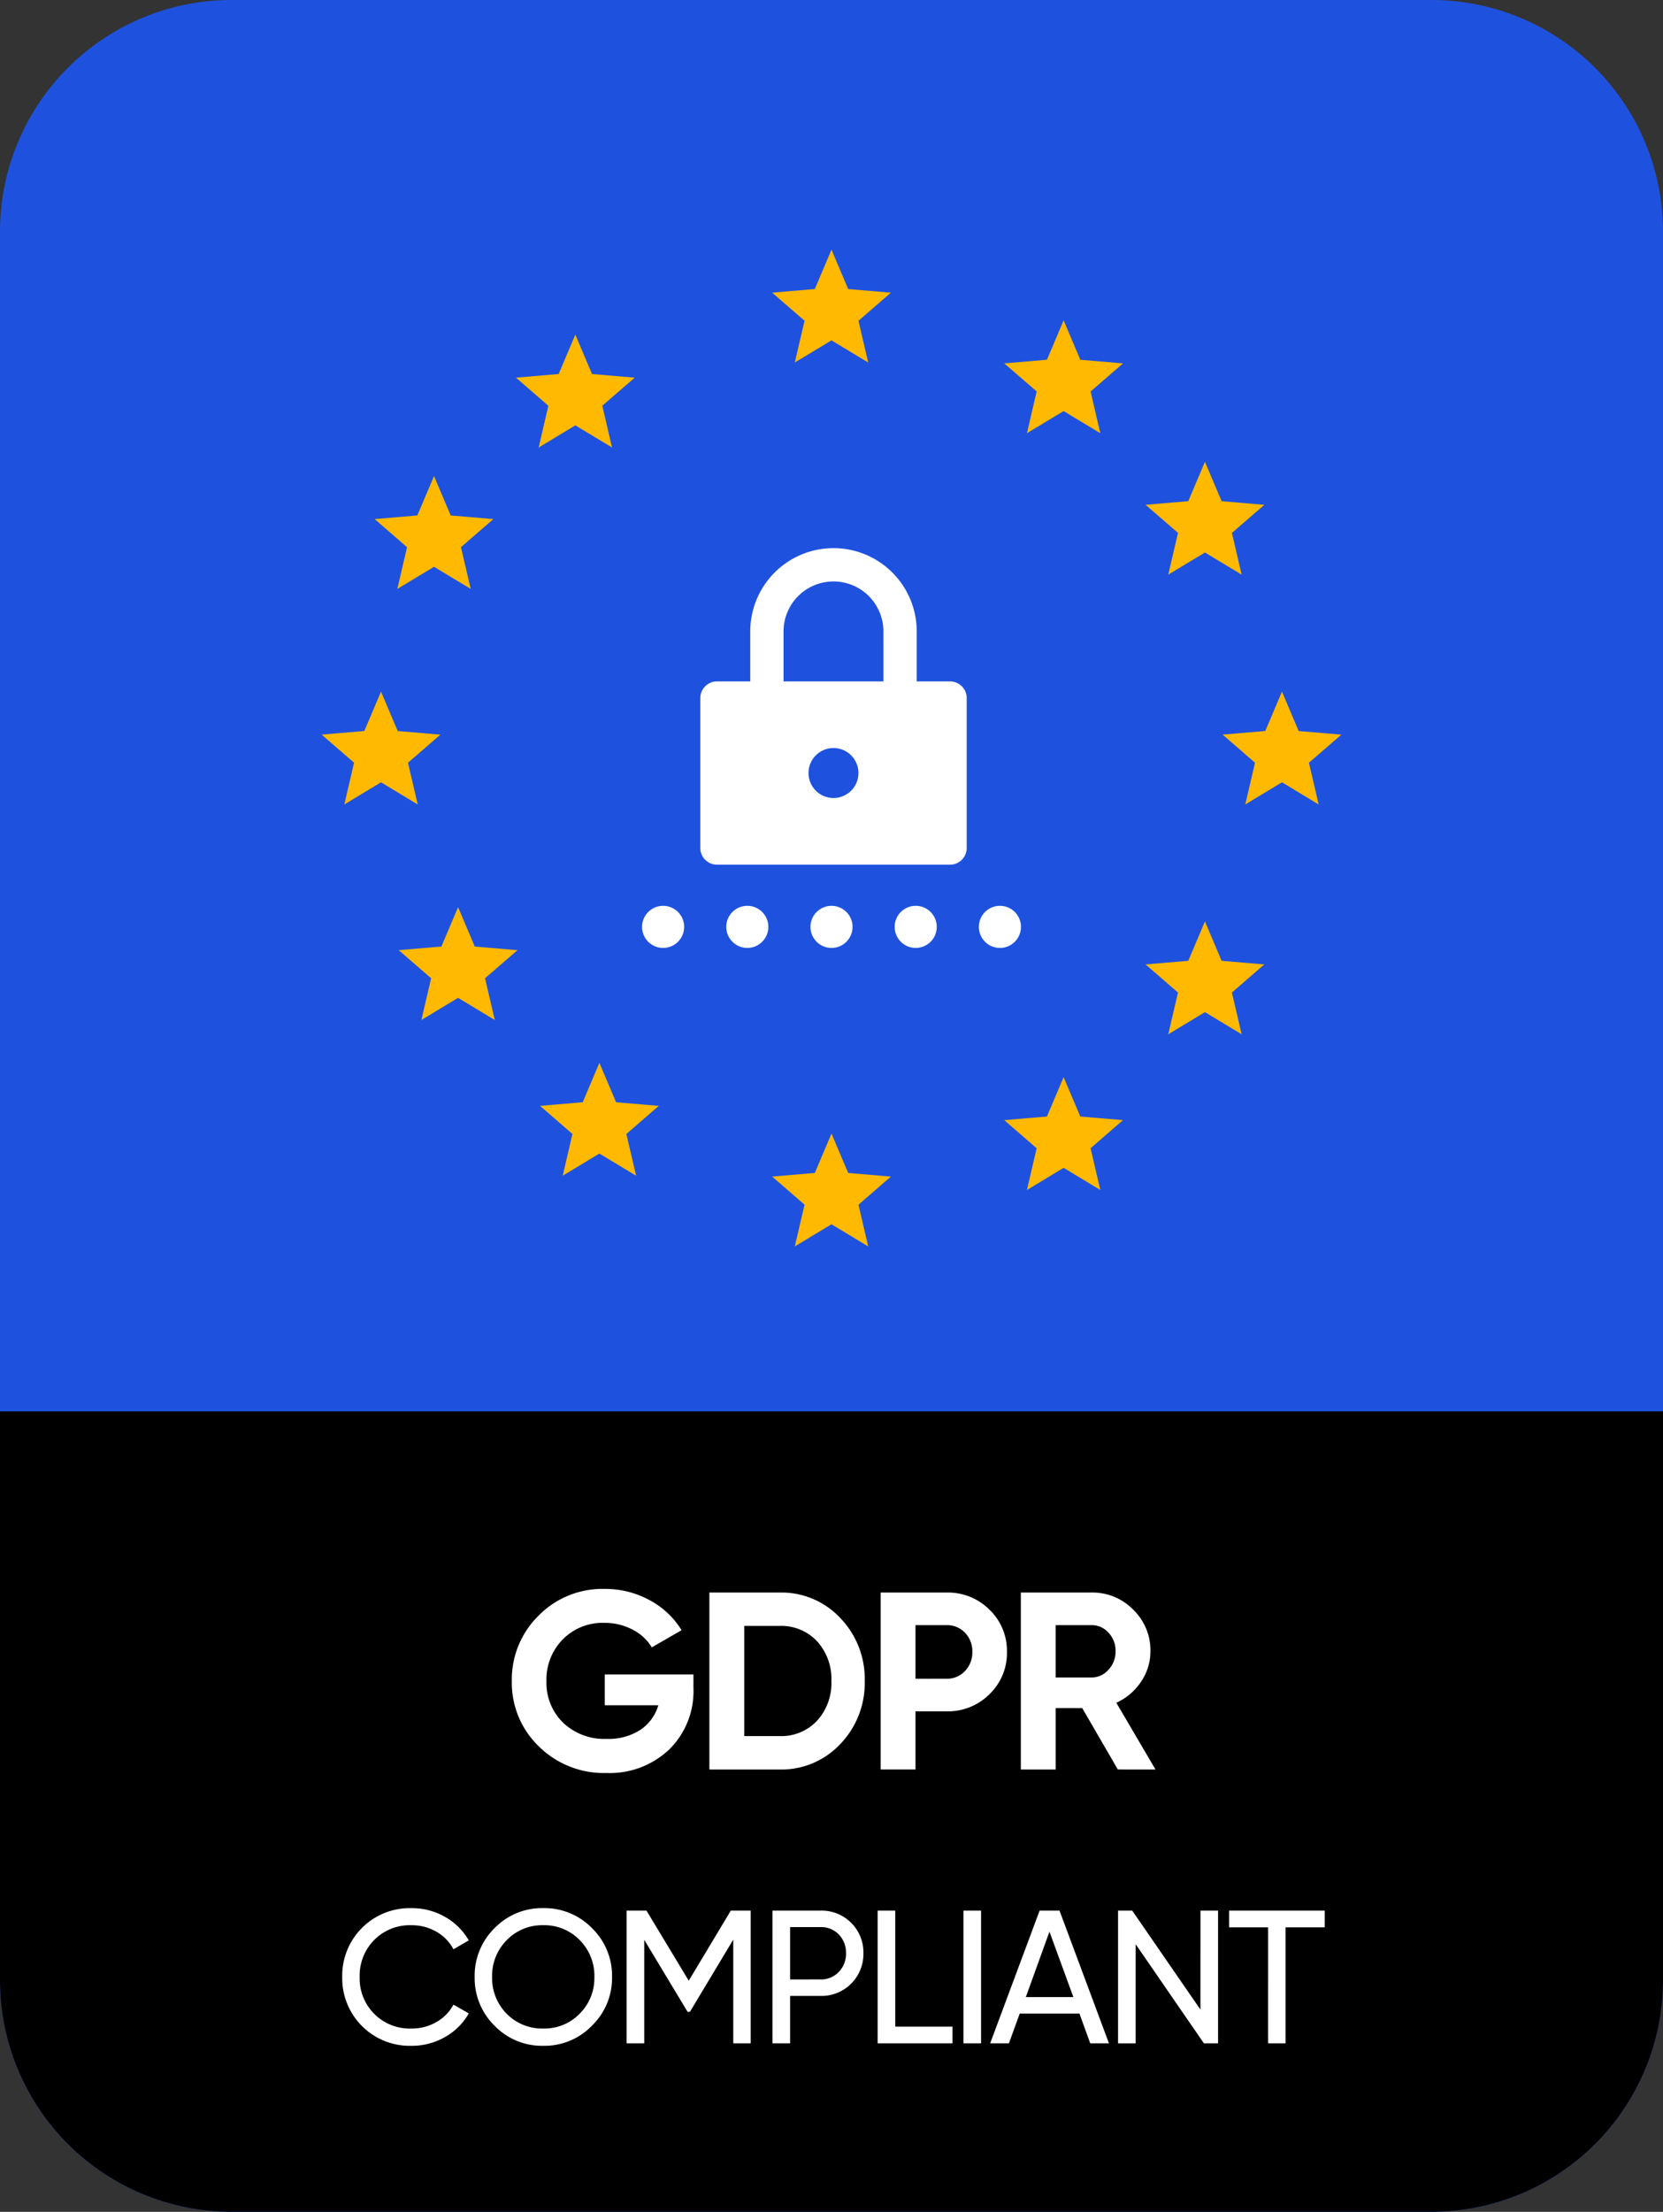 <svg xmlns="http://www.w3.org/2000/svg" width="199.381" height="265" viewBox="0 0 199.381 265">
  <rect x="0" y="0" width="199.381" height="265" fill="#333333" stroke="none"/>
  <g id="Group_11135" data-name="Group 11135" transform="translate(8355 3002)">
    <path id="Path_11619" data-name="Path 11619" d="M27.762,0H171.619a27.762,27.762,0,0,1,27.762,27.762V237.238A27.762,27.762,0,0,1,171.619,265H27.762A27.762,27.762,0,0,1,0,237.238V27.762A27.762,27.762,0,0,1,27.762,0Z" transform="translate(-8355 -3002)" fill="#1e52de"/>
    <path id="Path_11620" data-name="Path 11620" d="M0,0H199.381V68.143A27.762,27.762,0,0,1,171.619,95.9H27.762A27.762,27.762,0,0,1,0,68.143Z" transform="translate(-8355 -2832.905)"/>
    <g id="password" transform="translate(-8278.023 -2936.328)">
      <g id="Group_11132" data-name="Group 11132" transform="translate(0)">
        <circle id="Ellipse_1445" data-name="Ellipse 1445" cx="2.524" cy="2.524" r="2.524" transform="translate(10.095 42.852)" fill="#fff"/>
        <circle id="Ellipse_1446" data-name="Ellipse 1446" cx="2.524" cy="2.524" r="2.524" transform="translate(20.19 42.852)" fill="#fff"/>
        <circle id="Ellipse_1447" data-name="Ellipse 1447" cx="2.524" cy="2.524" r="2.524" transform="translate(30.286 42.852)" fill="#fff"/>
        <circle id="Ellipse_1448" data-name="Ellipse 1448" cx="2.524" cy="2.524" r="2.524" transform="translate(40.381 42.852)" fill="#fff"/>
        <circle id="Ellipse_1449" data-name="Ellipse 1449" cx="2.524" cy="2.524" r="2.524" transform="translate(0 42.852)" fill="#fff"/>
        <path id="Path_11617" data-name="Path 11617" d="M33.937,15.966H29.946V9.979a9.979,9.979,0,0,0-19.958,0v5.987H6a2,2,0,0,0-2,2V35.925a2,2,0,0,0,2,2H33.937a2,2,0,0,0,2-2V17.962A2,2,0,0,0,33.937,15.966ZM19.966,29.937a2.994,2.994,0,1,1,2.994-2.994A2.994,2.994,0,0,1,19.966,29.937Zm5.987-13.971H13.979V9.979a5.987,5.987,0,0,1,11.975,0Z" transform="translate(2.985 0)" fill="#fff"/>
      </g>
    </g>
    <g id="Group_11134" data-name="Group 11134" transform="translate(-8316.436 -2972.089)">
      <g id="star" transform="translate(54.009)">
        <g id="Group_11133" data-name="Group 11133" transform="translate(0 0)">
          <path id="Path_11618" data-name="Path 11618" d="M9.117,12.867l4.4,2.655-1.167-5,3.886-3.366-5.117-.434L9.117,2l-2,4.718L2,7.152l3.886,3.366-1.167,5Z" transform="translate(-2 -2)" fill="#ffb900"/>
        </g>
      </g>
      <g id="star-2" data-name="star" transform="translate(0 52.951)">
        <g id="Group_11133-2" data-name="Group 11133" transform="translate(0 0)">
          <path id="Path_11618-2" data-name="Path 11618" d="M9.117,12.867l4.4,2.655-1.167-5,3.886-3.366-5.117-.434L9.117,2l-2,4.718L2,7.152l3.886,3.366-1.167,5Z" transform="translate(-2 -2)" fill="#ffb900"/>
        </g>
      </g>
      <g id="star-3" data-name="star" transform="translate(54.009 105.901)">
        <g id="Group_11133-3" data-name="Group 11133" transform="translate(0 0)">
          <path id="Path_11618-3" data-name="Path 11618" d="M9.117,12.867l4.4,2.655-1.167-5,3.886-3.366-5.117-.434L9.117,2l-2,4.718L2,7.152l3.886,3.366-1.167,5Z" transform="translate(-2 -2)" fill="#ffb900"/>
        </g>
      </g>
      <g id="star-4" data-name="star" transform="translate(108.017 52.951)">
        <g id="Group_11133-4" data-name="Group 11133" transform="translate(0 0)">
          <path id="Path_11618-4" data-name="Path 11618" d="M9.117,12.867l4.4,2.655-1.167-5,3.886-3.366-5.117-.434L9.117,2l-2,4.718L2,7.152l3.886,3.366-1.167,5Z" transform="translate(-2 -2)" fill="#ffb900"/>
        </g>
      </g>
      <g id="star-5" data-name="star" transform="translate(98.783 25.417)">
        <g id="Group_11133-5" data-name="Group 11133" transform="translate(0 0)">
          <path id="Path_11618-5" data-name="Path 11618" d="M9.117,12.867l4.4,2.655-1.167-5,3.886-3.366-5.117-.434L9.117,2l-2,4.718L2,7.152l3.886,3.366-1.167,5Z" transform="translate(-2 -2)" fill="#ffb900"/>
        </g>
      </g>
      <g id="star-6" data-name="star" transform="translate(6.354 27.128)">
        <g id="Group_11133-6" data-name="Group 11133" transform="translate(0 0)">
          <path id="Path_11618-6" data-name="Path 11618" d="M9.117,12.867l-4.4,2.655,1.167-5L2,7.152l5.117-.434L9.117,2l2,4.718,5.117.434-3.886,3.366,1.167,5Z" transform="translate(-2 -2)" fill="#ffb900"/>
        </g>
      </g>
      <g id="star-7" data-name="star" transform="translate(81.839 99.14)">
        <g id="Group_11133-7" data-name="Group 11133" transform="translate(0 0)">
          <path id="Path_11618-7" data-name="Path 11618" d="M9.117,12.867l-4.4,2.655,1.167-5L2,7.152l5.117-.434L9.117,2l2,4.718,5.117.434-3.886,3.366,1.167,5Z" transform="translate(-2 -2)" fill="#ffb900"/>
        </g>
      </g>
      <g id="star-8" data-name="star" transform="translate(26.182 97.429)">
        <g id="Group_11133-8" data-name="Group 11133" transform="translate(0 0)">
          <path id="Path_11618-8" data-name="Path 11618" d="M9.117,12.867l4.4,2.655-1.167-5,3.886-3.366-5.117-.434L9.117,2l-2,4.718L2,7.153l3.886,3.366-1.167,5Z" transform="translate(-2 -2)" fill="#ffb900"/>
        </g>
      </g>
      <g id="star-9" data-name="star" transform="translate(81.839 8.473)">
        <g id="Group_11133-9" data-name="Group 11133" transform="translate(0 0)">
          <path id="Path_11618-9" data-name="Path 11618" d="M9.117,12.867l4.4,2.655-1.167-5,3.886-3.366-5.117-.434L9.117,2l-2,4.718L2,7.152l3.886,3.366-1.167,5Z" transform="translate(-2 -2)" fill="#ffb900"/>
        </g>
      </g>
      <g id="star-10" data-name="star" transform="translate(23.298 10.184)">
        <g id="Group_11133-10" data-name="Group 11133" transform="translate(0 0)">
          <path id="Path_11618-10" data-name="Path 11618" d="M9.117,12.867l-4.4,2.655,1.167-5L2,7.152l5.117-.434L9.117,2l2,4.718,5.117.434-3.886,3.366,1.167,5Z" transform="translate(-2 -2)" fill="#ffb900"/>
        </g>
      </g>
      <g id="star-11" data-name="star" transform="translate(98.783 80.485)">
        <g id="Group_11133-11" data-name="Group 11133" transform="translate(0 0)">
          <path id="Path_11618-11" data-name="Path 11618" d="M9.117,12.867l-4.4,2.655,1.167-5L2,7.152l5.117-.434L9.117,2l2,4.718,5.117.434-3.886,3.366,1.167,5Z" transform="translate(-2 -2)" fill="#ffb900"/>
        </g>
      </g>
      <g id="star-12" data-name="star" transform="translate(9.239 78.774)">
        <g id="Group_11133-12" data-name="Group 11133" transform="translate(0 0)">
          <path id="Path_11618-12" data-name="Path 11618" d="M9.117,12.867l4.4,2.655-1.167-5,3.886-3.366-5.117-.434L9.117,2l-2,4.718L2,7.153l3.886,3.366-1.167,5Z" transform="translate(-2 -2)" fill="#ffb900"/>
        </g>
      </g>
    </g>
    <path id="Path_11621" data-name="Path 11621" d="M26.089,10.669V12.3a9.785,9.785,0,0,1-2.907,7.359,10.344,10.344,0,0,1-7.511,2.817,11.079,11.079,0,0,1-8.132-3.2,10.56,10.56,0,0,1-3.225-7.8,10.7,10.7,0,0,1,3.2-7.844,10.729,10.729,0,0,1,7.92-3.21A11.071,11.071,0,0,1,20.85,1.78a9.988,9.988,0,0,1,3.816,3.589L21.092,7.428a5.624,5.624,0,0,0-2.287-2.12A7.111,7.111,0,0,0,15.4,4.49a6.693,6.693,0,0,0-4.982,1.984,6.85,6.85,0,0,0-1.953,5.012,6.656,6.656,0,0,0,1.984,4.952A7.164,7.164,0,0,0,15.7,18.391a7.012,7.012,0,0,0,4.013-1.075,5.347,5.347,0,0,0,2.165-2.953H15.459V10.669ZM36.417.856A9.661,9.661,0,0,1,43.7,3.915a10.5,10.5,0,0,1,2.923,7.541A10.5,10.5,0,0,1,43.7,19a9.661,9.661,0,0,1-7.284,3.059H28V.856Zm0,17.2A5.878,5.878,0,0,0,40.9,16.226a6.673,6.673,0,0,0,1.726-4.77A6.673,6.673,0,0,0,40.9,6.686a5.878,5.878,0,0,0-4.482-1.832h-4.24v13.2ZM56.436.856a7.05,7.05,0,0,1,5.149,2.059,6.825,6.825,0,0,1,2.09,5.058,6.825,6.825,0,0,1-2.09,5.058,7.05,7.05,0,0,1-5.149,2.059H52.711v6.966H48.531V.856Zm0,10.327a2.922,2.922,0,0,0,2.211-.924,3.191,3.191,0,0,0,.878-2.287,3.177,3.177,0,0,0-.878-2.3,2.946,2.946,0,0,0-2.211-.909H52.711v6.421ZM76.969,22.056,72.7,14.7h-3.18v7.359H65.34V.856h8.48a6.8,6.8,0,0,1,5,2.059,6.769,6.769,0,0,1,2.059,4.967,6.45,6.45,0,0,1-1.121,3.649,7.016,7.016,0,0,1-2.968,2.529l4.694,8ZM69.519,4.763v6.269h4.3a2.661,2.661,0,0,0,2.029-.924A3.175,3.175,0,0,0,76.7,7.882a3.122,3.122,0,0,0-.848-2.211,2.68,2.68,0,0,0-2.029-.909Z" transform="translate(-8297.95 -2812.056)" fill="#fff"/>
    <path id="Path_11622" data-name="Path 11622" d="M10.571,17.074A8.092,8.092,0,0,1,2.257,8.828,8.092,8.092,0,0,1,10.571.583,7.94,7.94,0,0,1,14.58,1.628a7.544,7.544,0,0,1,2.851,2.817l-1.84,1.068a5.117,5.117,0,0,0-2.033-2.1,5.847,5.847,0,0,0-2.987-.784A6.008,6.008,0,0,0,6.085,4.4,6.072,6.072,0,0,0,4.347,8.828a6,6,0,0,0,6.224,6.178,5.847,5.847,0,0,0,2.987-.784,5.156,5.156,0,0,0,2.033-2.078l1.84,1.045a7.436,7.436,0,0,1-2.839,2.828A7.935,7.935,0,0,1,10.571,17.074Zm21.624-2.408a7.9,7.9,0,0,1-5.838,2.408,7.9,7.9,0,0,1-5.838-2.408,7.988,7.988,0,0,1-2.385-5.838A7.977,7.977,0,0,1,20.52,2.979a7.92,7.92,0,0,1,5.838-2.4,7.958,7.958,0,0,1,5.849,2.4,7.958,7.958,0,0,1,2.4,5.849A7.949,7.949,0,0,1,32.195,14.666ZM21.973,13.235a5.954,5.954,0,0,0,4.384,1.772,5.9,5.9,0,0,0,4.372-1.783,6.012,6.012,0,0,0,1.76-4.4A6.04,6.04,0,0,0,30.73,4.41a5.9,5.9,0,0,0-4.372-1.783A5.9,5.9,0,0,0,21.985,4.41a6.04,6.04,0,0,0-1.76,4.418A6.071,6.071,0,0,0,21.973,13.235ZM51.229.878v15.9H49.14V4.354l-5.2,8.654h-.273l-5.2-8.631v12.4H36.352V.878h2.385l5.065,8.4,5.043-8.4Zm8.382,0a5.007,5.007,0,0,1,5.133,5.111A5.025,5.025,0,0,1,59.611,11.1H55.954v5.679H53.842V.878Zm0,8.245a2.9,2.9,0,0,0,2.181-.9,3.1,3.1,0,0,0,.863-2.237,3.09,3.09,0,0,0-.863-2.249,2.916,2.916,0,0,0-2.181-.886H55.954V9.124Zm8.949,5.656h6.86v2H66.448V.878H68.56ZM76.738.878H78.85v15.9H76.738Zm15.2,15.9-1.295-3.566H83.484l-1.295,3.566H79.94L85.869.878h2.385l5.928,15.9Zm-7.723-5.542h5.7L87.05,3.4ZM105.153.878h2.112v15.9h-1.7L97.385,4.9v11.88H95.272V.878h1.7l8.177,11.857Zm14.9,0v2h-4.7v13.9h-2.09V2.877h-4.679v-2Z" transform="translate(-8316.227 -2773.969)" fill="#fff"/>
  </g>
</svg>
